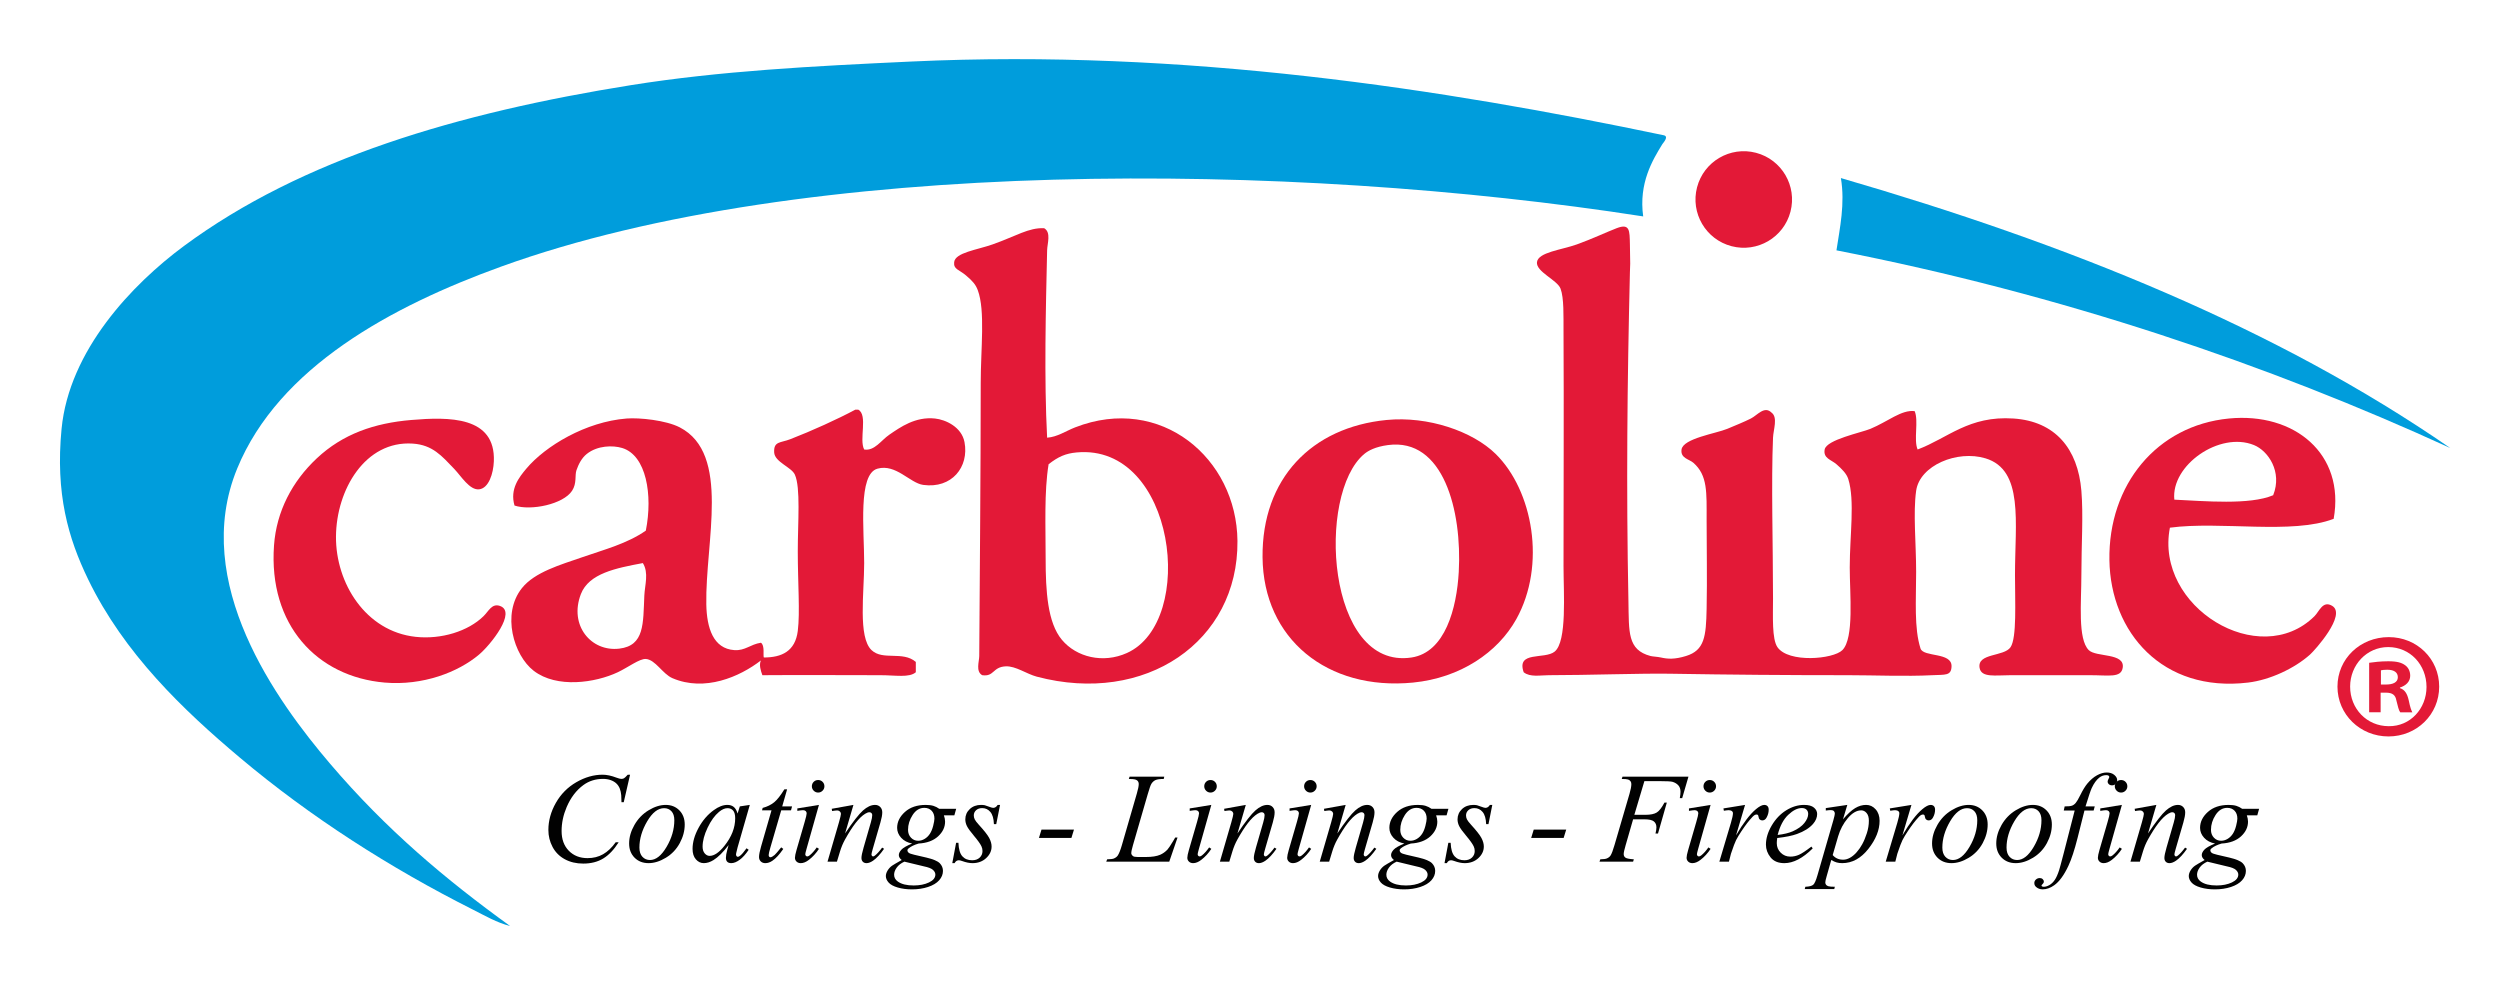 <?xml version="1.0" encoding="utf-8"?>
<!-- Generator: Adobe Illustrator 27.0.0, SVG Export Plug-In . SVG Version: 6.00 Build 0)  -->
<svg version="1.1" id="Layer_1" xmlns="http://www.w3.org/2000/svg" xmlns:xlink="http://www.w3.org/1999/xlink" x="0px" y="0px"
	 viewBox="0 0 467.334 185.334" style="enable-background:new 0 0 467.334 185.334;" xml:space="preserve">
<style type="text/css">
	.st0{fill-rule:evenodd;clip-rule:evenodd;fill:#009DDC;}
	.st1{fill-rule:evenodd;clip-rule:evenodd;fill:#E31937;}
	.st2{fill:#010101;}
	.st3{fill:#E31937;}
</style>
<g>
	<g>
		<path class="st0" d="M311.028,25.288c1.007,0.234-0.154,1.455-0.276,1.654
			c-1.815,2.953-4.449,7.29-3.584,13.513c-66.02-10.287-156.752-11.146-213.472,9.376
			c-20.446,7.398-41.584,18.795-49.368,37.78c-8.747,21.33,7.479,43.532,17.375,55.151
			c10.487,12.315,21.629,21.663,33.648,30.337c-2.449-0.602-4.708-1.935-6.895-3.033
			c-15.529-7.809-30.467-17.38-43.576-28.405c-10.615-8.929-21.692-19.498-28.408-33.367
			c-3.729-7.702-6.136-16.017-4.964-28.128c1.419-14.655,13.161-27,22.892-34.194
			c22.029-16.289,51.264-24.9,83.567-30.059c16.587-2.647,33.917-3.552,52.402-4.412
			C221.476,9.123,269.713,16.632,311.028,25.288z"/>
		<path class="st1" d="M195.19,42.661c1.342,0.768,0.58,2.865,0.552,4.137c-0.247,10.992-0.577,23.946,0,35.021
			c1.916-0.134,3.481-1.245,5.24-1.93c16.008-6.237,30.199,5.777,30.341,21.234
			c0.173,18.829-17.233,30.745-37.513,25.368c-1.921-0.51-3.924-2.004-5.791-1.929
			c-2.489,0.102-2.139,1.981-4.413,1.654c-1.25-0.706-0.558-2.548-0.552-3.585
			c0.096-15.968,0.276-33.889,0.276-51.016c0-6.369,0.874-13.554-0.551-17.372
			c-0.386-1.036-0.939-1.682-2.207-2.758c-1.305-1.107-2.358-1.122-2.207-2.482
			c0.198-1.785,4.271-2.287,7.171-3.31C189.928,44.146,192.303,42.519,195.19,42.661z M195.466,104.433
			c0,6.075,0.359,11.971,3.034,15.165c2.738,3.272,7.703,4.467,12.135,2.482
			c13.172-5.892,9.092-39.208-9.377-37.504c-2.042,0.188-3.416,0.776-5.24,2.206
			C195.178,91.931,195.466,98.349,195.466,104.433z"/>
		<path class="st1" d="M331.162,77.132c1.217,0.896,0.339,3.172,0.275,4.688c-0.353,8.374,0,19.966,0,30.058
			c0,3.357-0.223,7.579,0.828,9.1c2.064,2.99,10.429,2.259,12.135,0.553
			c2.232-2.232,1.379-10.561,1.379-15.443c0-6.046,0.991-12.491-0.276-16.546
			c-0.317-1.016-1.239-1.913-2.206-2.758c-0.991-0.864-2.507-1.096-2.206-2.757
			c0.332-1.836,6.854-3.156,8.55-3.861c3.293-1.37,5.819-3.62,8.274-3.31
			c0.78,1.795-0.227,5.376,0.552,7.17c5.674-2.127,9.57-6.351,17.927-5.791
			c7.779,0.521,12.03,5.619,12.686,13.512c0.381,4.56,0,10.183,0,15.72c0,5.231-0.703,11.98,1.38,14.063
			c1.365,1.365,6.815,0.461,6.344,3.31c-0.318,1.919-2.587,1.378-6.068,1.378c-5.315,0-10,0-14.893,0
			c-2.838,0-5.475,0.512-5.792-1.378c-0.471-2.795,4.589-2.054,5.792-3.862
			c1.184-1.777,0.827-8.379,0.827-13.511c0-9.864,1.671-19.611-5.516-21.787
			c-5.274-1.596-12.297,1.316-12.963,6.067c-0.586,4.183,0,9.821,0,15.168c0,5.288-0.408,10.493,0.826,14.339
			c0.591,1.629,5.87,0.63,5.792,3.31c-0.052,1.804-1.183,1.531-3.584,1.654
			c-5.026,0.257-10.933,0-15.722,0c-11.796,0-21.873-0.086-33.372-0.276
			c-5.425-0.089-15.401,0.276-22.615,0.276c-1.573,0-3.486,0.417-4.688-0.552
			c-1.416-4.036,3.938-2.34,5.792-3.859c2.34-1.92,1.655-10.93,1.655-15.995
			c0-15.958,0.084-28.06,0-43.846c-0.017-2.936,0.101-6.232-0.552-7.997c-0.602-1.627-4.626-3.164-4.413-4.964
			c0.219-1.854,4.588-2.283,7.446-3.31c2.884-1.037,5.576-2.315,7.447-3.033
			c2.505-0.963,2.419,0.445,2.483,3.033c0.107,4.487,0.045,3.354,0,5.24
			c-0.495,20.662-0.701,40.031-0.276,61.495c0.113,5.715-0.217,9.055,4.137,10.203
			c0.378,0.101,1.319,0.137,1.931,0.276c1.3,0.297,2.576,0.37,4.689-0.276
			c3.464-1.058,3.758-3.63,3.86-8.824c0.119-6.004,0-10.789,0-16.546c0-5.228,0.212-8.409-2.482-10.755
			c-0.782-0.682-2.441-0.839-2.206-2.481c0.297-2.073,6.455-2.988,8.55-3.861
			c1.489-0.621,3.167-1.304,4.413-1.93C328.511,77.625,329.818,75.803,331.162,77.132z"/>
		<path class="st1" d="M159.888,76.58c0.184,0,0.368,0,0.552,0c1.839,1.011,0.114,5.585,1.103,7.446
			c1.923,0.325,3.174-1.723,4.688-2.757c2.07-1.416,4.872-3.42,8.551-3.034
			c1.989,0.209,4.979,1.581,5.516,4.412c0.883,4.653-2.383,8.736-7.723,7.998
			c-2.488-0.344-5.103-3.994-8.55-3.033c-3.672,1.024-2.482,11.399-2.482,17.648
			c0,5.555-1.184,13.841,1.379,16.27c2.125,2.014,5.812,0.097,8.274,2.206c0,0.643,0,1.287,0,1.93
			c-1.232,1.064-3.802,0.552-6.619,0.552c-7.325,0-14.753-0.061-22.064,0
			c-0.317-0.887-0.652-1.92-0.276-2.757c-3.965,3.066-10.505,5.912-16.548,3.308
			c-1.821-0.784-3.173-3.461-4.964-3.585c-1.159-0.079-3.333,1.583-5.24,2.482
			c-4.186,1.975-11.399,3.058-15.721-0.275c-3.718-2.869-6.048-10.609-2.206-15.442
			c2.395-3.013,7.244-4.378,11.308-5.791c4.16-1.446,8.388-2.543,11.86-4.964
			c1.332-6.691,0.087-14.068-4.413-15.443c-1.755-0.535-4.625-0.481-6.619,1.103
			c-0.978,0.777-1.562,1.974-1.931,3.034c-0.349,1.004,0.105,2.432-0.827,3.86
			c-1.641,2.517-7.682,3.778-10.757,2.757c-0.907-3.105,0.884-5.316,2.207-6.893
			c3.55-4.231,11.113-8.78,18.754-9.376c2.364-0.185,7.334,0.313,9.929,1.654
			c9.589,4.959,4.745,21.433,4.964,33.091c0.083,4.419,1.299,8.28,5.24,8.55
			c2.032,0.139,2.975-1.076,4.964-1.38c0.776,0.482,0.369,2.45,0.551,2.759
			c3.328-0.002,5.869-1.149,6.344-4.964c0.438-3.512,0-8.948,0-14.892c0-5.401,0.556-11.915-0.552-14.34
			c-0.639-1.399-3.768-2.341-3.861-4.137c-0.11-2.121,1.151-1.752,3.034-2.482
			C151.778,80.534,156.573,78.355,159.888,76.58z M108.589,111.05
			c-2.261,5.852,1.913,10.823,7.17,10.203c4.747-0.559,4.45-4.676,4.689-9.927
			c0.089-1.96,0.867-4.225-0.275-6.067C115.16,106.2,110.083,107.181,108.589,111.05z"/>
		<path class="st1" d="M76.872,78.51c7.064-0.596,15.773-0.727,15.445,7.722
			c-0.09,2.312-0.967,5.045-2.758,5.24c-1.773,0.191-3.347-2.469-4.689-3.861
			c-2.287-2.374-3.985-4.442-7.722-4.688c-8.864-0.584-14.277,8.598-14.342,17.374
			c-0.064,8.681,5.524,17.734,14.893,18.751c4.808,0.522,9.83-1.059,12.687-3.861
			c0.973-0.953,1.552-2.417,3.034-1.93c3.262,1.073-1.688,7.263-3.861,9.1
			c-3.891,3.289-10.496,5.854-17.651,5.24c-12.648-1.09-21.75-10.778-20.685-25.646
			c0.457-6.377,3.407-11.966,7.998-16.271C64.106,81.099,70.009,79.09,76.872,78.51z"/>
		<path class="st1" d="M259.178,78.51c7.776-0.762,16.092,2.106,20.409,6.343
			c6.957,6.829,9.491,20.758,3.86,30.886c-3.448,6.202-10.449,10.992-19.306,11.858
			c-16.022,1.562-27.998-8.172-28.129-23.441C235.885,89.46,245.188,79.881,259.178,78.51z
			 M255.041,84.852c-8.988,7.451-7.063,40.467,8.824,38.056c6.295-0.956,8.45-9.223,8.826-15.994
			c0.632-11.408-2.845-25.118-13.238-23.716C257.095,83.516,255.786,84.237,255.041,84.852z"/>
		<path class="st1" d="M436.241,96.986c-7.772,2.983-21.127,0.385-30.613,1.656
			c-2.879,14.836,16.764,26.726,27.028,16.544c0.902-0.894,1.546-2.993,3.311-1.93
			c2.752,1.66-3.283,8.335-4.138,9.1c-2.919,2.611-7.522,4.753-11.584,5.24
			c-16.031,1.918-25.717-9.422-25.925-22.89c-0.218-14.099,8.854-25.157,22.339-26.473
			C428.923,77.038,438.405,84.855,436.241,96.986z M421.348,83.199
			c-6.437-2.617-15.548,3.778-14.894,10.203c5.604,0.262,14.088,1.038,18.479-0.828
			C426.689,88.166,423.969,84.264,421.348,83.199z"/>
		<path class="st0" d="M343.296,46.798c0.628-4.196,1.635-8.704,0.827-13.513
			c42.46,12.332,81.507,28.074,113.905,50.464C424.127,68.192,385.444,55.03,343.296,46.798z"/>
		<g>
			<path class="st2" d="M117.781,144.816l-1.184,5.145h-0.422l-0.047-1.289
				c-0.039-0.469-0.129-0.887-0.27-1.254s-0.352-0.686-0.633-0.955s-0.637-0.48-1.066-0.633
				s-0.906-0.229-1.43-0.229c-1.398,0-2.621,0.383-3.668,1.148
				c-1.336,0.977-2.383,2.355-3.141,4.137c-0.625,1.469-0.938,2.957-0.938,4.465
				c0,1.539,0.449,2.768,1.348,3.686s2.066,1.377,3.504,1.377c1.086,0,2.053-0.242,2.9-0.727
				s1.635-1.23,2.361-2.238h0.551c-0.859,1.367-1.812,2.373-2.859,3.018s-2.301,0.967-3.762,0.967
				c-1.297,0-2.445-0.271-3.445-0.814s-1.762-1.307-2.285-2.291s-0.785-2.043-0.785-3.176
				c0-1.734,0.465-3.422,1.395-5.062s2.205-2.93,3.826-3.867s3.256-1.406,4.904-1.406
				c0.773,0,1.641,0.184,2.602,0.551c0.422,0.156,0.727,0.234,0.914,0.234s0.352-0.039,0.492-0.117
				s0.375-0.301,0.703-0.668H117.781z"/>
			<path class="st2" d="M127.999,154.132c0,1.172-0.311,2.332-0.932,3.48s-1.486,2.059-2.596,2.73
				s-2.188,1.008-3.234,1.008c-1.07,0-1.943-0.342-2.619-1.025s-1.014-1.568-1.014-2.654
				c0-1.148,0.33-2.301,0.99-3.457s1.543-2.07,2.648-2.742s2.174-1.008,3.205-1.008
				s1.881,0.34,2.549,1.02S127.999,153.046,127.999,154.132z M126.054,153.324
				c0-0.727-0.178-1.283-0.533-1.67c-0.355-0.387-0.814-0.58-1.377-0.58
				c-1.148,0-2.205,0.822-3.17,2.467c-0.965,1.645-1.447,3.279-1.447,4.904
				c0,0.742,0.188,1.314,0.562,1.717s0.848,0.604,1.418,0.604c1.102,0,2.135-0.818,3.1-2.455
				S126.054,155.011,126.054,153.324z"/>
			<path class="st2" d="M140.164,150.464l-2.285,7.945l-0.258,1.066c-0.023,0.102-0.035,0.188-0.035,0.258
				c0,0.125,0.039,0.234,0.117,0.328c0.062,0.07,0.141,0.105,0.234,0.105
				c0.102,0,0.234-0.062,0.398-0.188c0.305-0.227,0.711-0.695,1.219-1.406l0.398,0.281
				c-0.539,0.812-1.094,1.432-1.664,1.857s-1.098,0.639-1.582,0.639c-0.336,0-0.588-0.084-0.756-0.252
				s-0.252-0.412-0.252-0.732c0-0.383,0.086-0.887,0.258-1.512l0.246-0.879
				c-1.023,1.336-1.965,2.27-2.824,2.801c-0.617,0.383-1.223,0.574-1.816,0.574
				c-0.57,0-1.062-0.236-1.477-0.709s-0.621-1.123-0.621-1.951c0-1.242,0.373-2.553,1.119-3.932
				s1.693-2.482,2.842-3.311c0.898-0.656,1.746-0.984,2.543-0.984c0.477,0,0.873,0.125,1.189,0.375
				s0.557,0.664,0.721,1.242l0.422-1.336L140.164,150.464z M135.992,151.074
				c-0.5,0-1.031,0.234-1.594,0.703c-0.797,0.664-1.506,1.648-2.127,2.953s-0.932,2.484-0.932,3.539
				c0,0.531,0.133,0.951,0.398,1.26s0.57,0.463,0.914,0.463c0.852,0,1.777-0.629,2.777-1.887
				c1.336-1.672,2.004-3.387,2.004-5.145c0-0.664-0.129-1.145-0.387-1.441
				S136.437,151.074,135.992,151.074z"/>
			<path class="st2" d="M147.136,147.558l-0.914,3.188h1.84l-0.199,0.738h-1.828l-2.016,6.914
				c-0.219,0.742-0.328,1.223-0.328,1.441c0,0.133,0.031,0.234,0.094,0.305s0.137,0.105,0.223,0.105
				c0.195,0,0.453-0.137,0.773-0.41c0.188-0.156,0.605-0.637,1.254-1.441l0.387,0.293
				c-0.719,1.047-1.398,1.785-2.039,2.215c-0.438,0.297-0.879,0.445-1.324,0.445
				c-0.344,0-0.625-0.107-0.844-0.322s-0.328-0.49-0.328-0.826c0-0.422,0.125-1.066,0.375-1.934
				l1.957-6.785h-1.77l0.117-0.457c0.859-0.234,1.574-0.584,2.145-1.049s1.207-1.271,1.91-2.42
				H147.136z"/>
			<path class="st2" d="M153.089,150.464l-2.32,8.215c-0.156,0.555-0.234,0.887-0.234,0.996
				c0,0.125,0.037,0.227,0.111,0.305s0.162,0.117,0.264,0.117c0.117,0,0.258-0.062,0.422-0.188
				c0.445-0.352,0.895-0.852,1.348-1.5l0.41,0.27c-0.531,0.812-1.156,1.496-1.875,2.051
				c-0.531,0.414-1.039,0.621-1.523,0.621c-0.32,0-0.582-0.096-0.785-0.287s-0.305-0.432-0.305-0.721
				s0.098-0.77,0.293-1.441l1.523-5.25c0.25-0.859,0.375-1.398,0.375-1.617
				c0-0.172-0.061-0.312-0.182-0.422s-0.287-0.164-0.498-0.164c-0.172,0-0.527,0.043-1.066,0.129
				v-0.457L153.089,150.464z M152.937,145.812c0.328,0,0.605,0.113,0.832,0.34
				s0.34,0.504,0.34,0.832c0,0.32-0.115,0.596-0.346,0.826s-0.506,0.346-0.826,0.346
				s-0.596-0.115-0.826-0.346s-0.346-0.506-0.346-0.826c0-0.328,0.113-0.605,0.34-0.832
				S152.609,145.812,152.937,145.812z"/>
			<path class="st2" d="M159.535,150.464l-1.559,5.332c1.461-2.18,2.58-3.613,3.357-4.301
				s1.525-1.031,2.244-1.031c0.391,0,0.713,0.129,0.967,0.387s0.381,0.594,0.381,1.008
				c0,0.469-0.113,1.094-0.34,1.875l-1.43,4.934c-0.164,0.57-0.246,0.918-0.246,1.043
				c0,0.109,0.031,0.201,0.094,0.275s0.129,0.111,0.199,0.111c0.094,0,0.207-0.051,0.34-0.152
				c0.414-0.328,0.867-0.828,1.359-1.5l0.363,0.223c-0.727,1.039-1.414,1.781-2.062,2.227
				c-0.453,0.305-0.859,0.457-1.219,0.457c-0.289,0-0.52-0.088-0.691-0.264
				s-0.258-0.412-0.258-0.709c0-0.375,0.133-1.02,0.398-1.934l1.359-4.711
				c0.172-0.586,0.258-1.043,0.258-1.371c0-0.156-0.051-0.283-0.152-0.381s-0.227-0.146-0.375-0.146
				c-0.219,0-0.48,0.094-0.785,0.281c-0.578,0.352-1.18,0.932-1.805,1.74s-1.285,1.842-1.98,3.1
				c-0.367,0.664-0.672,1.391-0.914,2.18l-0.586,1.934h-1.758l2.133-7.336
				c0.25-0.883,0.375-1.414,0.375-1.594c0-0.172-0.068-0.322-0.205-0.451s-0.307-0.193-0.51-0.193
				c-0.094,0-0.258,0.016-0.492,0.047l-0.445,0.07l-0.07-0.422L159.535,150.464z"/>
			<path class="st2" d="M178.742,151.191l-0.34,1.219h-1.957c0.148,0.422,0.223,0.816,0.223,1.184
				c0,1.031-0.438,1.949-1.312,2.754c-0.883,0.805-2.094,1.25-3.633,1.336
				c-0.828,0.25-1.449,0.547-1.863,0.891c-0.156,0.125-0.234,0.254-0.234,0.387
				c0,0.156,0.07,0.299,0.211,0.428s0.496,0.26,1.066,0.393l2.273,0.527
				c1.258,0.297,2.09,0.648,2.496,1.055c0.398,0.414,0.598,0.891,0.598,1.43
				c0,0.641-0.236,1.227-0.709,1.758s-1.164,0.947-2.074,1.248s-1.916,0.451-3.018,0.451
				c-0.969,0-1.852-0.115-2.648-0.346s-1.367-0.541-1.711-0.932s-0.516-0.793-0.516-1.207
				c0-0.336,0.111-0.686,0.334-1.049s0.502-0.662,0.838-0.896c0.211-0.148,0.809-0.5,1.793-1.055
				c-0.359-0.281-0.539-0.59-0.539-0.926c0-0.312,0.158-0.645,0.475-0.996s0.986-0.738,2.01-1.16
				c-0.859-0.164-1.541-0.523-2.045-1.078s-0.756-1.172-0.756-1.852c0-1.109,0.486-2.102,1.459-2.977
				s2.268-1.312,3.885-1.312c0.586,0,1.066,0.059,1.441,0.176s0.738,0.301,1.09,0.551H178.742z
				 M169.062,161.07c-0.633,0.289-1.111,0.66-1.436,1.113s-0.486,0.898-0.486,1.336
				c0,0.516,0.234,0.941,0.703,1.277c0.672,0.484,1.656,0.727,2.953,0.727
				c1.117,0,2.072-0.189,2.865-0.568s1.189-0.869,1.189-1.471c0-0.305-0.146-0.594-0.439-0.867
				s-0.861-0.496-1.705-0.668C172.246,161.855,171.031,161.562,169.062,161.07z M174.675,153.031
				c0-0.625-0.174-1.117-0.521-1.477s-0.803-0.539-1.365-0.539c-0.883,0-1.611,0.443-2.186,1.33
				s-0.861,1.811-0.861,2.771c0,0.602,0.184,1.094,0.551,1.477s0.812,0.574,1.336,0.574
				c0.414,0,0.814-0.113,1.201-0.34s0.713-0.539,0.979-0.938s0.477-0.906,0.633-1.523
				S174.675,153.304,174.675,153.031z"/>
			<path class="st2" d="M186.945,150.464l-0.715,3.598h-0.434c-0.039-1.047-0.262-1.809-0.668-2.285
				s-0.91-0.715-1.512-0.715c-0.484,0-0.869,0.133-1.154,0.398s-0.428,0.586-0.428,0.961
				c0,0.258,0.057,0.504,0.17,0.738s0.361,0.562,0.744,0.984c1.016,1.109,1.672,1.945,1.969,2.508
				s0.445,1.094,0.445,1.594c0,0.812-0.338,1.533-1.014,2.162s-1.529,0.943-2.561,0.943
				c-0.562,0-1.211-0.133-1.945-0.398c-0.258-0.094-0.457-0.141-0.598-0.141
				c-0.352,0-0.617,0.18-0.797,0.539h-0.434l0.715-3.797h0.434c0.047,1.188,0.293,2.027,0.738,2.52
				s1.055,0.738,1.828,0.738c0.594,0,1.064-0.166,1.412-0.498c0.348-0.332,0.521-0.74,0.521-1.225
				c0-0.312-0.062-0.602-0.188-0.867c-0.219-0.469-0.678-1.117-1.377-1.945s-1.148-1.449-1.348-1.863
				s-0.299-0.828-0.299-1.242c0-0.758,0.275-1.398,0.826-1.922s1.26-0.785,2.127-0.785
				c0.25,0,0.477,0.02,0.68,0.059c0.109,0.023,0.365,0.111,0.768,0.264s0.67,0.229,0.803,0.229
				c0.336,0,0.617-0.184,0.844-0.551H186.945z"/>
			<path class="st2" d="M200.761,155.082l-0.48,1.559h-6.07l0.48-1.559H200.761z"/>
			<path class="st2" d="M218.574,161.07h-11.777l0.164-0.434c0.625-0.016,1.043-0.066,1.254-0.152
				c0.328-0.141,0.57-0.324,0.727-0.551c0.242-0.359,0.5-1.008,0.773-1.945l2.801-9.668
				c0.234-0.797,0.352-1.383,0.352-1.758c0-0.297-0.107-0.527-0.322-0.691s-0.619-0.246-1.213-0.246
				c-0.133,0-0.238-0.004-0.316-0.012l0.141-0.434h6.48l-0.094,0.434
				c-0.727,0-1.242,0.07-1.547,0.211s-0.559,0.371-0.762,0.691
				c-0.141,0.211-0.371,0.867-0.691,1.969l-2.754,9.504c-0.211,0.719-0.316,1.219-0.316,1.5
				c0,0.188,0.105,0.367,0.316,0.539c0.133,0.117,0.434,0.176,0.902,0.176h1.535
				c1.117,0,2.004-0.141,2.66-0.422c0.484-0.211,0.93-0.527,1.336-0.949
				c0.219-0.234,0.605-0.816,1.16-1.746l0.305-0.527h0.434L218.574,161.07z"/>
			<path class="st2" d="M226.437,150.464l-2.32,8.215c-0.156,0.555-0.234,0.887-0.234,0.996
				c0,0.125,0.037,0.227,0.111,0.305s0.162,0.117,0.264,0.117c0.117,0,0.258-0.062,0.422-0.188
				c0.445-0.352,0.895-0.852,1.348-1.5l0.41,0.27c-0.531,0.812-1.156,1.496-1.875,2.051
				c-0.531,0.414-1.039,0.621-1.523,0.621c-0.32,0-0.582-0.096-0.785-0.287s-0.305-0.432-0.305-0.721
				s0.098-0.77,0.293-1.441l1.523-5.25c0.25-0.859,0.375-1.398,0.375-1.617
				c0-0.172-0.061-0.312-0.182-0.422s-0.287-0.164-0.498-0.164c-0.172,0-0.527,0.043-1.066,0.129
				v-0.457L226.437,150.464z M226.285,145.812c0.328,0,0.605,0.113,0.832,0.34
				s0.34,0.504,0.34,0.832c0,0.32-0.115,0.596-0.346,0.826s-0.506,0.346-0.826,0.346
				s-0.596-0.115-0.826-0.346s-0.346-0.506-0.346-0.826c0-0.328,0.113-0.605,0.34-0.832
				S225.957,145.812,226.285,145.812z"/>
			<path class="st2" d="M232.882,150.464l-1.559,5.332c1.461-2.18,2.58-3.613,3.357-4.301
				s1.525-1.031,2.244-1.031c0.391,0,0.713,0.129,0.967,0.387s0.381,0.594,0.381,1.008
				c0,0.469-0.113,1.094-0.34,1.875l-1.43,4.934c-0.164,0.57-0.246,0.918-0.246,1.043
				c0,0.109,0.031,0.201,0.094,0.275s0.129,0.111,0.199,0.111c0.094,0,0.207-0.051,0.34-0.152
				c0.414-0.328,0.867-0.828,1.359-1.5l0.363,0.223c-0.727,1.039-1.414,1.781-2.062,2.227
				c-0.453,0.305-0.859,0.457-1.219,0.457c-0.289,0-0.52-0.088-0.691-0.264
				s-0.258-0.412-0.258-0.709c0-0.375,0.133-1.02,0.398-1.934l1.359-4.711
				c0.172-0.586,0.258-1.043,0.258-1.371c0-0.156-0.051-0.283-0.152-0.381s-0.227-0.146-0.375-0.146
				c-0.219,0-0.48,0.094-0.785,0.281c-0.578,0.352-1.18,0.932-1.805,1.74s-1.285,1.842-1.98,3.1
				c-0.367,0.664-0.672,1.391-0.914,2.18l-0.586,1.934h-1.758l2.133-7.336
				c0.25-0.883,0.375-1.414,0.375-1.594c0-0.172-0.068-0.322-0.205-0.451s-0.307-0.193-0.51-0.193
				c-0.094,0-0.258,0.016-0.492,0.047l-0.445,0.07l-0.07-0.422L232.882,150.464z"/>
			<path class="st2" d="M245.105,150.464l-2.32,8.215c-0.156,0.555-0.234,0.887-0.234,0.996
				c0,0.125,0.037,0.227,0.111,0.305s0.162,0.117,0.264,0.117c0.117,0,0.258-0.062,0.422-0.188
				c0.445-0.352,0.895-0.852,1.348-1.5l0.41,0.27c-0.531,0.812-1.156,1.496-1.875,2.051
				c-0.531,0.414-1.039,0.621-1.523,0.621c-0.32,0-0.582-0.096-0.785-0.287s-0.305-0.432-0.305-0.721
				s0.098-0.77,0.293-1.441l1.523-5.25c0.25-0.859,0.375-1.398,0.375-1.617
				c0-0.172-0.061-0.312-0.182-0.422s-0.287-0.164-0.498-0.164c-0.172,0-0.527,0.043-1.066,0.129
				v-0.457L245.105,150.464z M244.953,145.812c0.328,0,0.605,0.113,0.832,0.34
				s0.34,0.504,0.34,0.832c0,0.32-0.115,0.596-0.346,0.826s-0.506,0.346-0.826,0.346
				s-0.596-0.115-0.826-0.346s-0.346-0.506-0.346-0.826c0-0.328,0.113-0.605,0.34-0.832
				S244.624,145.812,244.953,145.812z"/>
			<path class="st2" d="M251.55,150.464l-1.559,5.332c1.461-2.18,2.58-3.613,3.357-4.301
				s1.525-1.031,2.244-1.031c0.391,0,0.713,0.129,0.967,0.387s0.381,0.594,0.381,1.008
				c0,0.469-0.113,1.094-0.34,1.875l-1.43,4.934c-0.164,0.57-0.246,0.918-0.246,1.043
				c0,0.109,0.031,0.201,0.094,0.275s0.129,0.111,0.199,0.111c0.094,0,0.207-0.051,0.34-0.152
				c0.414-0.328,0.867-0.828,1.359-1.5l0.363,0.223c-0.727,1.039-1.414,1.781-2.063,2.227
				c-0.453,0.305-0.859,0.457-1.219,0.457c-0.289,0-0.52-0.088-0.691-0.264
				s-0.258-0.412-0.258-0.709c0-0.375,0.133-1.02,0.398-1.934l1.359-4.711
				c0.172-0.586,0.258-1.043,0.258-1.371c0-0.156-0.051-0.283-0.152-0.381s-0.227-0.146-0.375-0.146
				c-0.219,0-0.48,0.094-0.785,0.281c-0.578,0.352-1.18,0.932-1.805,1.74s-1.285,1.842-1.98,3.1
				c-0.367,0.664-0.672,1.391-0.914,2.18l-0.586,1.934h-1.758l2.133-7.336
				c0.25-0.883,0.375-1.414,0.375-1.594c0-0.172-0.068-0.322-0.205-0.451s-0.307-0.193-0.51-0.193
				c-0.094,0-0.258,0.016-0.492,0.047l-0.445,0.07l-0.07-0.422L251.55,150.464z"/>
			<path class="st2" d="M270.757,151.191l-0.34,1.219h-1.957c0.148,0.422,0.223,0.816,0.223,1.184
				c0,1.031-0.438,1.949-1.312,2.754c-0.883,0.805-2.094,1.25-3.633,1.336
				c-0.828,0.25-1.449,0.547-1.863,0.891c-0.156,0.125-0.234,0.254-0.234,0.387
				c0,0.156,0.07,0.299,0.211,0.428s0.496,0.26,1.066,0.393l2.273,0.527
				c1.258,0.297,2.09,0.648,2.496,1.055c0.398,0.414,0.598,0.891,0.598,1.43
				c0,0.641-0.236,1.227-0.709,1.758s-1.164,0.947-2.074,1.248s-1.916,0.451-3.018,0.451
				c-0.969,0-1.852-0.115-2.648-0.346s-1.367-0.541-1.711-0.932s-0.516-0.793-0.516-1.207
				c0-0.336,0.111-0.686,0.334-1.049s0.502-0.662,0.838-0.896c0.211-0.148,0.809-0.5,1.793-1.055
				c-0.359-0.281-0.539-0.59-0.539-0.926c0-0.312,0.158-0.645,0.475-0.996s0.986-0.738,2.01-1.16
				c-0.859-0.164-1.541-0.523-2.045-1.078s-0.756-1.172-0.756-1.852c0-1.109,0.486-2.102,1.459-2.977
				s2.268-1.312,3.885-1.312c0.586,0,1.066,0.059,1.441,0.176s0.738,0.301,1.09,0.551H270.757z
				 M261.078,161.07c-0.633,0.289-1.111,0.66-1.436,1.113s-0.486,0.898-0.486,1.336
				c0,0.516,0.234,0.941,0.703,1.277c0.672,0.484,1.656,0.727,2.953,0.727
				c1.117,0,2.072-0.189,2.865-0.568s1.189-0.869,1.189-1.471c0-0.305-0.146-0.594-0.439-0.867
				s-0.861-0.496-1.705-0.668C264.261,161.855,263.046,161.562,261.078,161.07z M266.691,153.031
				c0-0.625-0.174-1.117-0.521-1.477s-0.803-0.539-1.365-0.539c-0.883,0-1.611,0.443-2.186,1.33
				s-0.861,1.811-0.861,2.771c0,0.602,0.184,1.094,0.551,1.477s0.812,0.574,1.336,0.574
				c0.414,0,0.814-0.113,1.201-0.34s0.713-0.539,0.979-0.938s0.477-0.906,0.633-1.523
				S266.691,153.304,266.691,153.031z"/>
			<path class="st2" d="M278.96,150.464l-0.715,3.598h-0.434c-0.039-1.047-0.262-1.809-0.668-2.285
				s-0.91-0.715-1.512-0.715c-0.484,0-0.869,0.133-1.154,0.398s-0.428,0.586-0.428,0.961
				c0,0.258,0.057,0.504,0.17,0.738s0.361,0.562,0.744,0.984c1.016,1.109,1.672,1.945,1.969,2.508
				s0.445,1.094,0.445,1.594c0,0.812-0.338,1.533-1.014,2.162s-1.529,0.943-2.561,0.943
				c-0.562,0-1.211-0.133-1.945-0.398c-0.258-0.094-0.457-0.141-0.598-0.141
				c-0.352,0-0.617,0.18-0.797,0.539h-0.434l0.715-3.797h0.434c0.047,1.188,0.293,2.027,0.738,2.52
				s1.055,0.738,1.828,0.738c0.594,0,1.064-0.166,1.412-0.498c0.348-0.332,0.521-0.74,0.521-1.225
				c0-0.312-0.062-0.602-0.188-0.867c-0.219-0.469-0.678-1.117-1.377-1.945s-1.148-1.449-1.348-1.863
				s-0.299-0.828-0.299-1.242c0-0.758,0.275-1.398,0.826-1.922s1.26-0.785,2.127-0.785
				c0.25,0,0.477,0.02,0.68,0.059c0.109,0.023,0.365,0.111,0.768,0.264
				c0.402,0.152,0.67,0.229,0.803,0.229c0.336,0,0.617-0.184,0.844-0.551H278.96z"/>
			<path class="st2" d="M292.777,155.082l-0.48,1.559h-6.07l0.48-1.559H292.777z"/>
			<path class="st2" d="M307.39,146.023l-1.875,6.293h2.086c0.938,0,1.639-0.145,2.104-0.434
				s0.943-0.906,1.436-1.852h0.445l-1.652,5.789h-0.469c0.117-0.469,0.176-0.855,0.176-1.16
				c0-0.477-0.158-0.846-0.475-1.107s-0.908-0.393-1.775-0.393h-2.109l-1.383,4.793
				c-0.25,0.852-0.375,1.418-0.375,1.699c0,0.289,0.107,0.512,0.322,0.668s0.74,0.262,1.576,0.316
				l-0.141,0.434h-6.281l0.152-0.434c0.609-0.016,1.016-0.07,1.219-0.164
				c0.312-0.133,0.543-0.312,0.691-0.539c0.211-0.32,0.461-0.98,0.75-1.98l2.801-9.574
				c0.227-0.773,0.34-1.379,0.34-1.816c0-0.203-0.051-0.377-0.152-0.521
				c-0.102-0.145-0.252-0.252-0.451-0.322s-0.596-0.105-1.189-0.105l0.141-0.434h12.328l-1.172,4.02
				h-0.445c0.086-0.484,0.129-0.883,0.129-1.195c0-0.516-0.143-0.924-0.428-1.225
				s-0.65-0.514-1.096-0.639c-0.312-0.078-1.012-0.117-2.098-0.117H307.39z"/>
			<path class="st2" d="M319.765,150.464l-2.32,8.215c-0.156,0.555-0.234,0.887-0.234,0.996
				c0,0.125,0.037,0.227,0.111,0.305c0.074,0.078,0.162,0.117,0.264,0.117
				c0.117,0,0.258-0.062,0.422-0.188c0.445-0.352,0.895-0.852,1.348-1.5l0.41,0.27
				c-0.531,0.812-1.156,1.496-1.875,2.051c-0.531,0.414-1.039,0.621-1.523,0.621
				c-0.32,0-0.582-0.096-0.785-0.287s-0.305-0.432-0.305-0.721s0.098-0.77,0.293-1.441l1.523-5.25
				c0.25-0.859,0.375-1.398,0.375-1.617c0-0.172-0.061-0.312-0.182-0.422s-0.287-0.164-0.498-0.164
				c-0.172,0-0.527,0.043-1.066,0.129v-0.457L319.765,150.464z M319.613,145.812
				c0.328,0,0.605,0.113,0.832,0.34s0.34,0.504,0.34,0.832c0,0.32-0.115,0.596-0.346,0.826
				s-0.506,0.346-0.826,0.346s-0.596-0.115-0.826-0.346s-0.346-0.506-0.346-0.826
				c0-0.328,0.113-0.605,0.34-0.832S319.285,145.812,319.613,145.812z"/>
			<path class="st2" d="M322.167,151.121l4.043-0.656l-1.688,5.695c1.367-2.336,2.609-3.969,3.727-4.898
				c0.633-0.531,1.148-0.797,1.547-0.797c0.258,0,0.461,0.076,0.609,0.229s0.223,0.373,0.223,0.662
				c0,0.516-0.133,1.008-0.398,1.477c-0.188,0.352-0.457,0.527-0.809,0.527
				c-0.18,0-0.334-0.059-0.463-0.176s-0.209-0.297-0.24-0.539
				c-0.016-0.148-0.051-0.246-0.105-0.293c-0.062-0.062-0.137-0.094-0.223-0.094
				c-0.133,0-0.258,0.031-0.375,0.094c-0.203,0.109-0.512,0.414-0.926,0.914
				c-0.648,0.766-1.352,1.758-2.109,2.977c-0.328,0.516-0.609,1.098-0.844,1.746
				c-0.328,0.891-0.516,1.426-0.562,1.605l-0.375,1.477h-1.793l2.168-7.277
				c0.25-0.844,0.375-1.445,0.375-1.805c0-0.141-0.059-0.258-0.176-0.352
				c-0.156-0.125-0.363-0.188-0.621-0.188c-0.164,0-0.465,0.035-0.902,0.105L322.167,151.121z"/>
			<path class="st2" d="M332.222,156.652c-0.055,0.391-0.082,0.715-0.082,0.973
				c0,0.695,0.246,1.287,0.738,1.775s1.09,0.732,1.793,0.732c0.562,0,1.104-0.115,1.623-0.346
				s1.291-0.74,2.314-1.529l0.246,0.34c-1.852,1.836-3.617,2.754-5.297,2.754
				c-1.141,0-2-0.359-2.578-1.078s-0.867-1.512-0.867-2.379c0-1.164,0.359-2.355,1.078-3.574
				s1.621-2.166,2.707-2.842s2.203-1.014,3.352-1.014c0.828,0,1.441,0.168,1.84,0.504
				s0.598,0.734,0.598,1.195c0,0.648-0.258,1.27-0.773,1.863c-0.68,0.773-1.68,1.398-3,1.875
				C335.039,156.222,333.808,156.472,332.222,156.652z M332.304,156.078
				c1.156-0.133,2.098-0.359,2.824-0.68c0.961-0.43,1.682-0.943,2.162-1.541
				c0.48-0.598,0.721-1.166,0.721-1.705c0-0.328-0.104-0.594-0.311-0.797s-0.502-0.305-0.885-0.305
				c-0.797,0-1.643,0.424-2.537,1.271S332.726,154.421,332.304,156.078z"/>
			<path class="st2" d="M345.324,150.464l-0.809,2.695c0.852-1,1.611-1.699,2.279-2.098
				s1.35-0.598,2.045-0.598s1.289,0.275,1.781,0.826s0.738,1.268,0.738,2.15
				c0,1.719-0.699,3.467-2.098,5.244s-3.027,2.666-4.887,2.666c-0.391,0-0.736-0.043-1.037-0.129
				s-0.639-0.238-1.014-0.457l-0.855,3.023c-0.172,0.594-0.258,0.98-0.258,1.16
				c0,0.172,0.045,0.318,0.135,0.439s0.236,0.215,0.439,0.281s0.605,0.1,1.207,0.1l-0.105,0.434
				h-5.52l0.117-0.434c0.727-0.031,1.217-0.156,1.471-0.375s0.521-0.824,0.803-1.816l2.965-10.266
				c0.18-0.648,0.27-1.051,0.27-1.207c0-0.211-0.061-0.375-0.182-0.492s-0.307-0.176-0.557-0.176
				c-0.227,0-0.543,0.027-0.949,0.082v-0.457L345.324,150.464z M342.593,159.839
				c0.484,0.578,1.137,0.867,1.957,0.867c0.406,0,0.82-0.113,1.242-0.34s0.834-0.562,1.236-1.008
				s0.764-0.959,1.084-1.541s0.607-1.268,0.861-2.057s0.381-1.57,0.381-2.344
				c0-0.625-0.143-1.104-0.428-1.436s-0.619-0.498-1.002-0.498c-0.844,0-1.678,0.484-2.502,1.453
				s-1.428,2.102-1.811,3.398L342.593,159.839z"/>
			<path class="st2" d="M353.269,151.121l4.043-0.656l-1.688,5.695c1.367-2.336,2.609-3.969,3.727-4.898
				c0.633-0.531,1.148-0.797,1.547-0.797c0.258,0,0.461,0.076,0.609,0.229s0.223,0.373,0.223,0.662
				c0,0.516-0.133,1.008-0.398,1.477c-0.188,0.352-0.457,0.527-0.809,0.527
				c-0.18,0-0.334-0.059-0.463-0.176s-0.209-0.297-0.24-0.539
				c-0.016-0.148-0.051-0.246-0.105-0.293c-0.062-0.062-0.137-0.094-0.223-0.094
				c-0.133,0-0.258,0.031-0.375,0.094c-0.203,0.109-0.512,0.414-0.926,0.914
				c-0.648,0.766-1.352,1.758-2.109,2.977c-0.328,0.516-0.609,1.098-0.844,1.746
				c-0.328,0.891-0.516,1.426-0.562,1.605l-0.375,1.477h-1.793l2.168-7.277
				c0.25-0.844,0.375-1.445,0.375-1.805c0-0.141-0.059-0.258-0.176-0.352
				c-0.156-0.125-0.363-0.188-0.621-0.188c-0.164,0-0.465,0.035-0.902,0.105L353.269,151.121z"/>
			<path class="st2" d="M371.562,154.132c0,1.172-0.311,2.332-0.932,3.48s-1.486,2.059-2.596,2.73
				s-2.188,1.008-3.234,1.008c-1.07,0-1.943-0.342-2.619-1.025s-1.014-1.568-1.014-2.654
				c0-1.148,0.33-2.301,0.99-3.457s1.543-2.07,2.648-2.742s2.174-1.008,3.205-1.008
				s1.881,0.34,2.549,1.02S371.562,153.046,371.562,154.132z M369.617,153.324
				c0-0.727-0.178-1.283-0.533-1.67s-0.814-0.58-1.377-0.58c-1.148,0-2.205,0.822-3.17,2.467
				c-0.965,1.645-1.447,3.279-1.447,4.904c0,0.742,0.188,1.314,0.562,1.717s0.848,0.604,1.418,0.604
				c1.102,0,2.135-0.818,3.1-2.455S369.617,155.011,369.617,153.324z"/>
			<path class="st2" d="M383.562,154.132c0,1.172-0.311,2.332-0.932,3.48s-1.486,2.059-2.596,2.73
				s-2.188,1.008-3.234,1.008c-1.07,0-1.943-0.342-2.619-1.025s-1.014-1.568-1.014-2.654
				c0-1.148,0.33-2.301,0.99-3.457s1.543-2.07,2.648-2.742s2.174-1.008,3.205-1.008
				s1.881,0.34,2.549,1.02S383.562,153.046,383.562,154.132z M381.617,153.324
				c0-0.727-0.178-1.283-0.533-1.67s-0.814-0.58-1.377-0.58c-1.148,0-2.205,0.822-3.17,2.467
				c-0.965,1.645-1.447,3.279-1.447,4.904c0,0.742,0.188,1.314,0.562,1.717s0.848,0.604,1.418,0.604
				c1.102,0,2.135-0.818,3.1-2.455S381.617,155.011,381.617,153.324z"/>
			<path class="st2" d="M391.578,150.746l-0.211,0.773h-1.711l-1.289,5.121
				c-0.57,2.258-1.145,4.004-1.723,5.238c-0.82,1.742-1.703,2.945-2.648,3.609
				c-0.719,0.508-1.438,0.762-2.156,0.762c-0.469,0-0.867-0.141-1.195-0.422
				c-0.242-0.195-0.363-0.449-0.363-0.762c0-0.25,0.1-0.467,0.299-0.65s0.443-0.275,0.732-0.275
				c0.211,0,0.389,0.066,0.533,0.199s0.217,0.285,0.217,0.457s-0.082,0.332-0.246,0.48
				c-0.125,0.109-0.188,0.191-0.188,0.246c0,0.07,0.027,0.125,0.082,0.164
				c0.07,0.055,0.18,0.082,0.328,0.082c0.336,0,0.689-0.105,1.061-0.316s0.701-0.525,0.99-0.943
				s0.562-1.021,0.82-1.811c0.109-0.328,0.402-1.41,0.879-3.246l2.039-7.934h-2.039l0.164-0.773
				c0.648,0,1.102-0.045,1.359-0.135c0.258-0.09,0.494-0.262,0.709-0.516
				c0.215-0.254,0.494-0.729,0.838-1.424c0.461-0.938,0.902-1.664,1.324-2.18
				c0.578-0.695,1.186-1.217,1.822-1.564s1.236-0.521,1.799-0.521c0.594,0,1.07,0.15,1.43,0.451
				s0.539,0.627,0.539,0.979c0,0.273-0.09,0.504-0.27,0.691s-0.41,0.281-0.691,0.281
				c-0.242,0-0.439-0.07-0.592-0.211s-0.229-0.309-0.229-0.504c0-0.125,0.051-0.279,0.152-0.463
				s0.152-0.307,0.152-0.369c0-0.109-0.035-0.191-0.105-0.246c-0.102-0.078-0.25-0.117-0.445-0.117
				c-0.492,0-0.934,0.156-1.324,0.469c-0.523,0.414-0.992,1.062-1.406,1.945
				c-0.211,0.461-0.598,1.605-1.16,3.434H391.578z"/>
			<path class="st2" d="M396.652,150.464l-2.32,8.215c-0.156,0.555-0.234,0.887-0.234,0.996
				c0,0.125,0.037,0.227,0.111,0.305s0.162,0.117,0.264,0.117c0.117,0,0.258-0.062,0.422-0.188
				c0.445-0.352,0.895-0.852,1.348-1.5l0.41,0.27c-0.531,0.812-1.156,1.496-1.875,2.051
				c-0.531,0.414-1.039,0.621-1.523,0.621c-0.32,0-0.582-0.096-0.785-0.287s-0.305-0.432-0.305-0.721
				s0.098-0.77,0.293-1.441l1.523-5.25c0.25-0.859,0.375-1.398,0.375-1.617
				c0-0.172-0.061-0.312-0.182-0.422s-0.287-0.164-0.498-0.164c-0.172,0-0.527,0.043-1.066,0.129
				v-0.457L396.652,150.464z M396.499,145.812c0.328,0,0.605,0.113,0.832,0.34
				s0.34,0.504,0.34,0.832c0,0.32-0.115,0.596-0.346,0.826s-0.506,0.346-0.826,0.346
				s-0.596-0.115-0.826-0.346s-0.346-0.506-0.346-0.826c0-0.328,0.113-0.605,0.34-0.832
				S396.171,145.812,396.499,145.812z"/>
			<path class="st2" d="M403.097,150.464l-1.559,5.332c1.461-2.18,2.58-3.613,3.357-4.301
				c0.777-0.688,1.525-1.031,2.244-1.031c0.391,0,0.713,0.129,0.967,0.387s0.381,0.594,0.381,1.008
				c0,0.469-0.113,1.094-0.34,1.875l-1.43,4.934c-0.164,0.57-0.246,0.918-0.246,1.043
				c0,0.109,0.031,0.201,0.094,0.275s0.129,0.111,0.199,0.111c0.094,0,0.207-0.051,0.34-0.152
				c0.414-0.328,0.867-0.828,1.359-1.5l0.363,0.223c-0.727,1.039-1.414,1.781-2.062,2.227
				c-0.453,0.305-0.859,0.457-1.219,0.457c-0.289,0-0.52-0.088-0.691-0.264
				s-0.258-0.412-0.258-0.709c0-0.375,0.133-1.02,0.398-1.934l1.359-4.711
				c0.172-0.586,0.258-1.043,0.258-1.371c0-0.156-0.051-0.283-0.152-0.381s-0.227-0.146-0.375-0.146
				c-0.219,0-0.48,0.094-0.785,0.281c-0.578,0.352-1.18,0.932-1.805,1.74s-1.285,1.842-1.98,3.1
				c-0.367,0.664-0.672,1.391-0.914,2.18l-0.586,1.934h-1.758l2.133-7.336
				c0.25-0.883,0.375-1.414,0.375-1.594c0-0.172-0.068-0.322-0.205-0.451s-0.307-0.193-0.51-0.193
				c-0.094,0-0.258,0.016-0.492,0.047l-0.445,0.07l-0.07-0.422L403.097,150.464z"/>
			<path class="st2" d="M422.304,151.191l-0.34,1.219h-1.957c0.148,0.422,0.223,0.816,0.223,1.184
				c0,1.031-0.438,1.949-1.312,2.754c-0.883,0.805-2.094,1.25-3.633,1.336
				c-0.828,0.25-1.449,0.547-1.863,0.891c-0.156,0.125-0.234,0.254-0.234,0.387
				c0,0.156,0.07,0.299,0.211,0.428s0.496,0.26,1.066,0.393l2.273,0.527
				c1.258,0.297,2.09,0.648,2.496,1.055c0.398,0.414,0.598,0.891,0.598,1.43
				c0,0.641-0.236,1.227-0.709,1.758s-1.164,0.947-2.074,1.248s-1.916,0.451-3.018,0.451
				c-0.969,0-1.852-0.115-2.648-0.346s-1.367-0.541-1.711-0.932s-0.516-0.793-0.516-1.207
				c0-0.336,0.111-0.686,0.334-1.049s0.502-0.662,0.838-0.896c0.211-0.148,0.809-0.5,1.793-1.055
				c-0.359-0.281-0.539-0.59-0.539-0.926c0-0.312,0.158-0.645,0.475-0.996s0.986-0.738,2.01-1.16
				c-0.859-0.164-1.541-0.523-2.045-1.078c-0.504-0.555-0.756-1.172-0.756-1.852
				c0-1.109,0.486-2.102,1.459-2.977s2.268-1.312,3.885-1.312c0.586,0,1.066,0.059,1.441,0.176
				s0.738,0.301,1.09,0.551H422.304z M412.624,161.07c-0.633,0.289-1.111,0.66-1.436,1.113
				s-0.486,0.898-0.486,1.336c0,0.516,0.234,0.941,0.703,1.277c0.672,0.484,1.656,0.727,2.953,0.727
				c1.117,0,2.072-0.189,2.865-0.568s1.189-0.869,1.189-1.471c0-0.305-0.146-0.594-0.439-0.867
				s-0.861-0.496-1.705-0.668C415.808,161.855,414.593,161.562,412.624,161.07z M418.238,153.031
				c0-0.625-0.174-1.117-0.521-1.477s-0.803-0.539-1.365-0.539c-0.883,0-1.611,0.443-2.186,1.33
				s-0.861,1.811-0.861,2.771c0,0.602,0.184,1.094,0.551,1.477s0.812,0.574,1.336,0.574
				c0.414,0,0.814-0.113,1.201-0.34s0.713-0.539,0.979-0.938s0.477-0.906,0.633-1.523
				S418.238,153.304,418.238,153.031z"/>
		</g>
		<path class="st3" d="M455.965,128.354c0,5.193-4.173,9.312-9.478,9.312c-5.304,0-9.536-4.119-9.536-9.312
			c0-5.192,4.232-9.255,9.59-9.255C451.792,119.099,455.965,123.162,455.965,128.354z M439.318,128.354
			c0,4.12,3.106,7.394,7.223,7.394c4.008,0.055,7.055-3.274,7.055-7.337
			c0-4.119-3.047-7.451-7.165-7.451C442.424,120.96,439.318,124.292,439.318,128.354z M445.02,133.152
			h-2.145v-9.255c0.846-0.113,2.03-0.283,3.556-0.283c1.751,0,2.537,0.283,3.162,0.733
			c0.561,0.395,0.956,1.073,0.956,1.976c0,1.129-0.846,1.861-1.917,2.201v0.113
			c0.901,0.282,1.353,1.015,1.636,2.256c0.281,1.411,0.506,1.921,0.677,2.259h-2.257
			c-0.28-0.338-0.451-1.128-0.735-2.259c-0.165-0.957-0.729-1.411-1.916-1.411h-1.016V133.152z
			 M445.075,127.958h1.017c1.186,0,2.144-0.394,2.144-1.352c0-0.849-0.619-1.411-1.975-1.411
			c-0.566,0-0.96,0.055-1.186,0.112V127.958z"/>
	</g>
	
		<ellipse transform="matrix(0.253 -0.968 0.968 0.253 207.284 343.263)" class="st3" cx="325.871" cy="37.436" rx="9.019" ry="9.019"/>
</g>
</svg>
